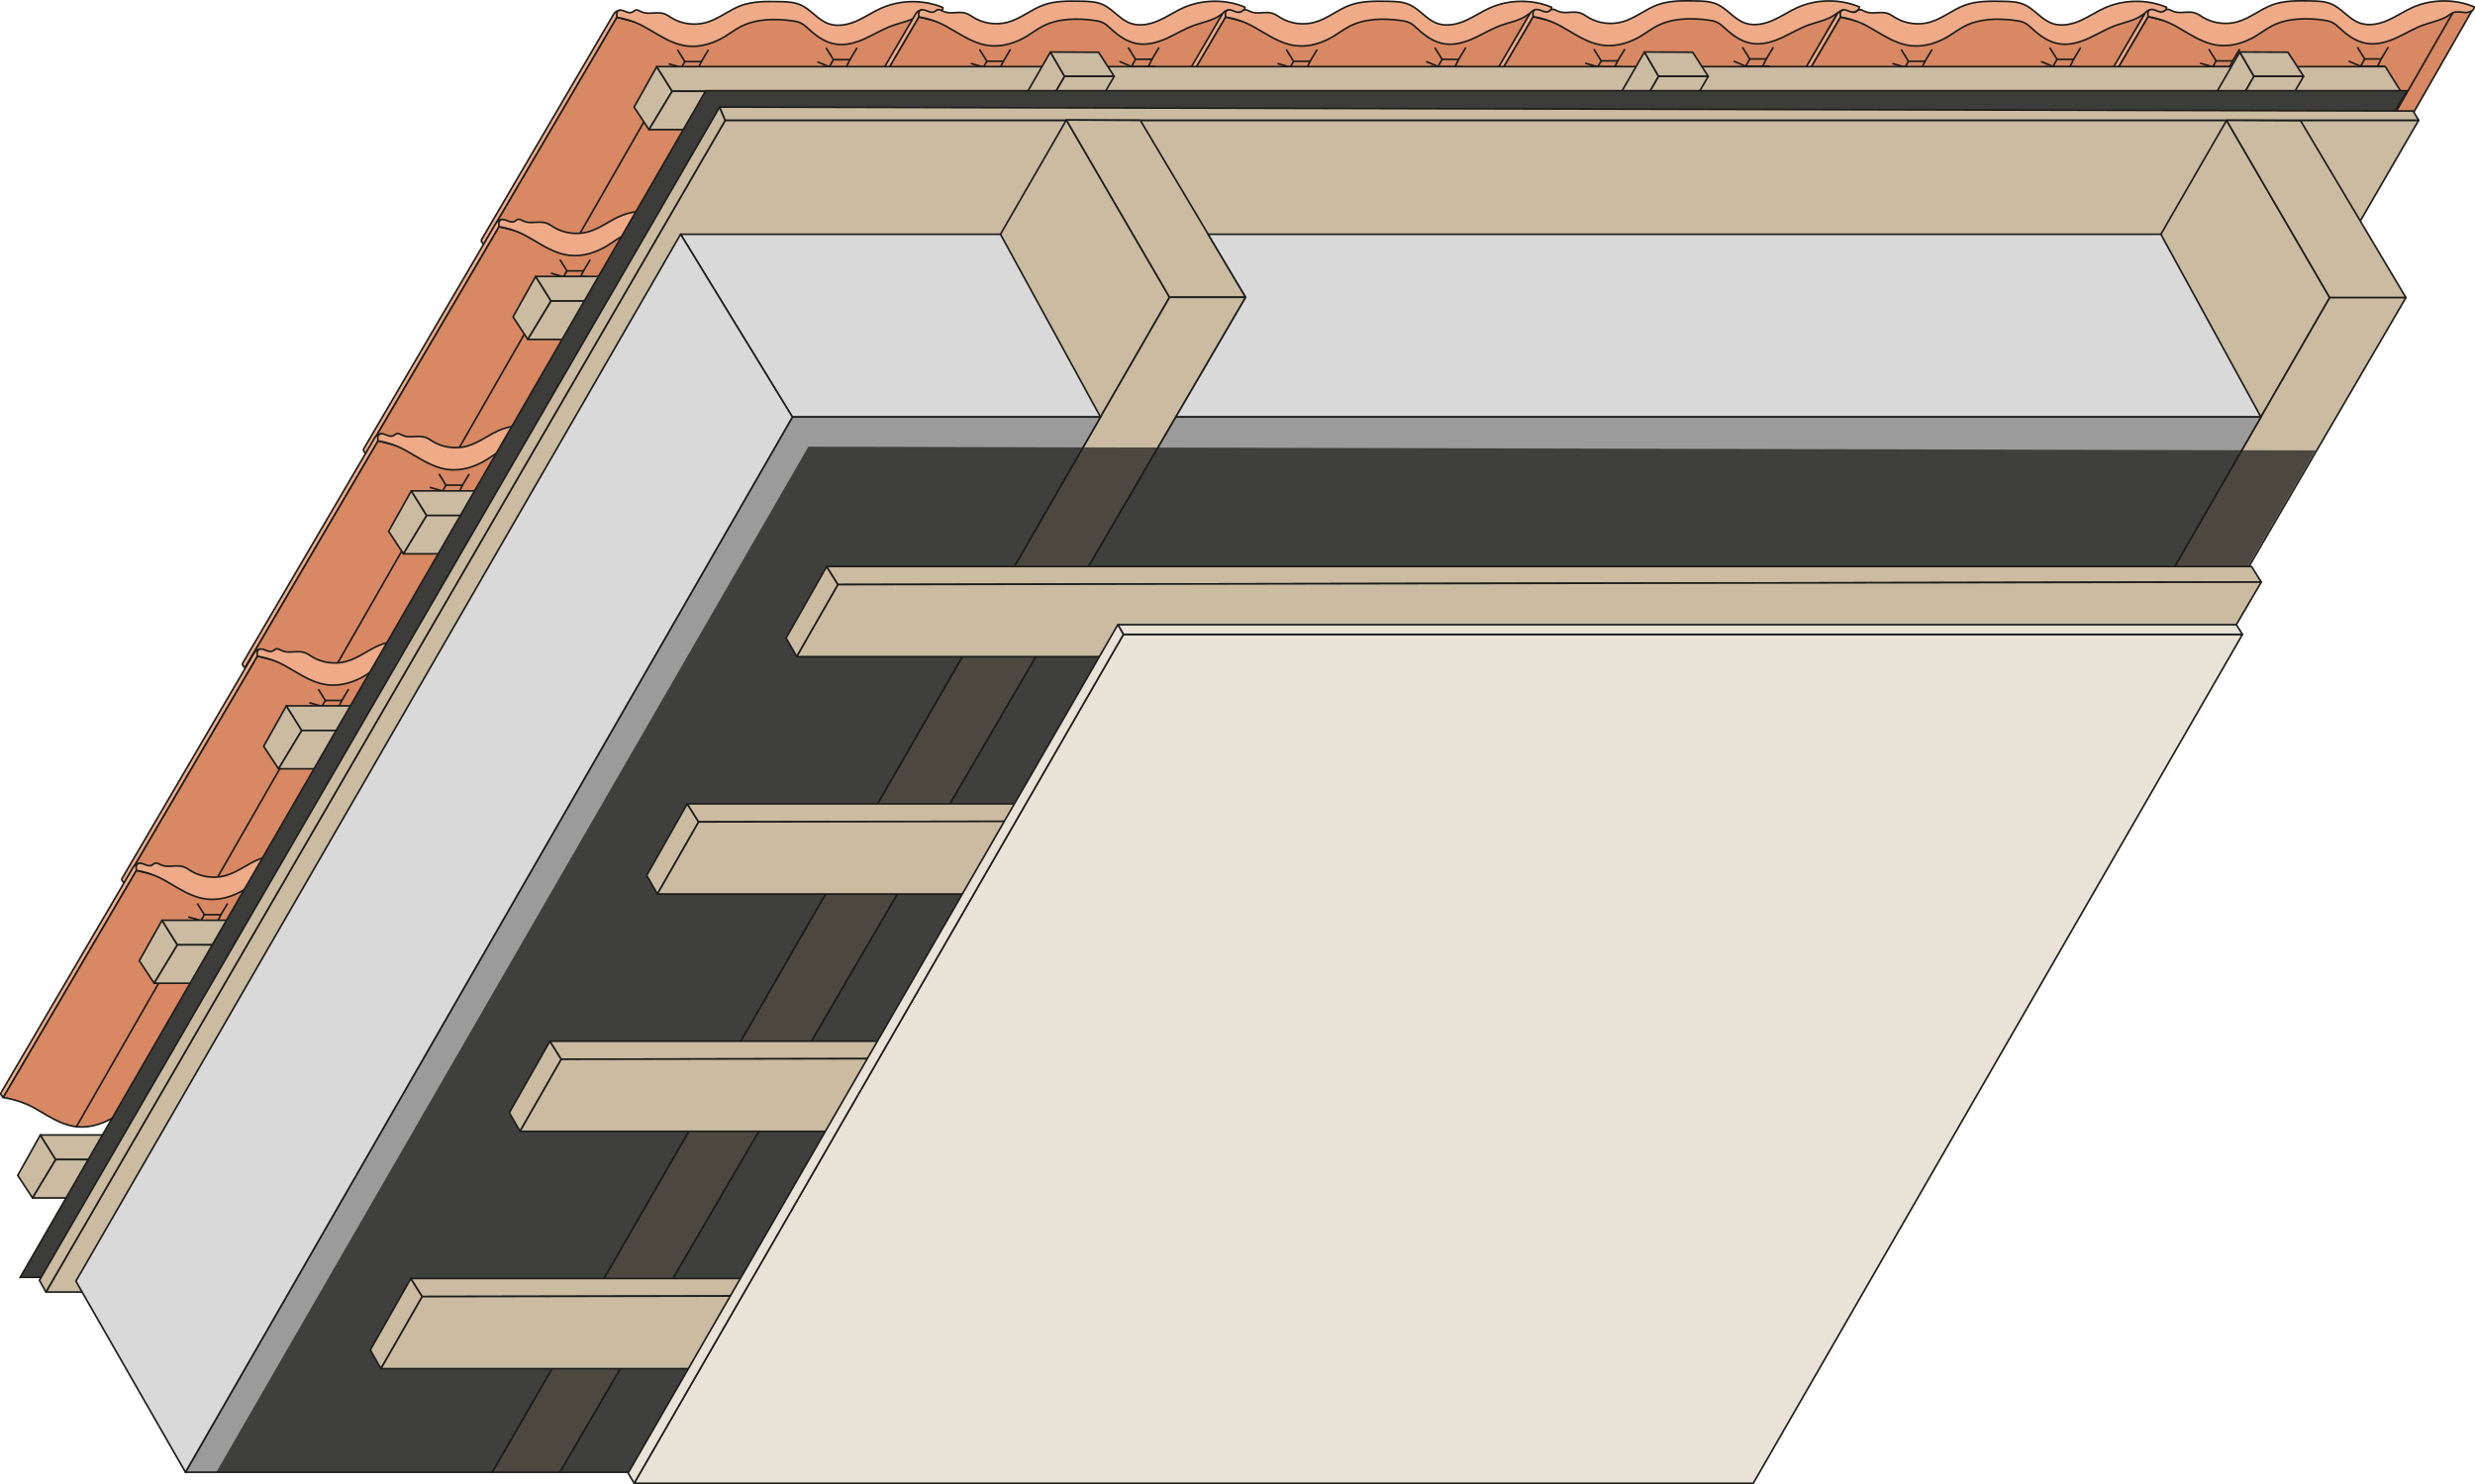 <?xml version="1.0" encoding="UTF-8"?><svg id="Lager_1" xmlns="http://www.w3.org/2000/svg" viewBox="0 0 739.26 443.28"><defs><style>.cls-1{fill:#d9d9d9;}.cls-1,.cls-2,.cls-3,.cls-4,.cls-5,.cls-6,.cls-7,.cls-8,.cls-9,.cls-10{stroke:#1d1d1b;stroke-width:.5px;}.cls-1,.cls-3,.cls-4,.cls-7,.cls-8,.cls-9,.cls-10{stroke-linecap:round;stroke-linejoin:round;}.cls-2,.cls-5,.cls-6{stroke-miterlimit:10;}.cls-2,.cls-8{fill:#efab87;}.cls-3,.cls-6{fill:#d88862;}.cls-11{fill:#1d1d1b;isolation:isolate;opacity:.72;}.cls-4{fill:#cabba1;}.cls-5{fill:#3c3c3b;}.cls-7{fill:#9c9b9b;}.cls-9{fill:#e9e2d7;}.cls-10{fill:none;}</style></defs><g><g><path class="cls-8" d="m144.5,72.98l-.58-.69c-.18-.21-.2-.51-.07-.75L183.22,4.37s.62-1.27,2.01-1.27c.54,0-.96,2.09-.96,2.09l-39.77,67.8Z"/><path class="cls-3" d="m144.5,72.98c3.1.53,6.47,1.59,9.17,3.09,2.63,1.46,5.12,3.15,7.93,4.34,1.5.64,3.1,1.13,4.76,1.31,3.96.44,7.97-.87,11.26-2.88,1.56-.95,3-2.07,4.64-2.91,4.51-2.34,10.08-2.46,15.25-1.76.88.12,1.76.26,2.56.61,1.06.47,1.87,1.27,2.69,2.02,2.19,2.02,4.8,3.89,7.92,4.36,3.02.46,6.1-.47,8.83-1.71,2.72-1.25,5.26-2.83,8.1-3.84,2.55-.91,5.38-1.38,7.54-2.89.37-.26.73-.55,1.15-.74,1.12-.48,2.44-.12,3.68-.07,1.24.05,2.79-.58,2.69-1.68L281.14,3.1h-13.78l-16.33,5.56-22.55-5.56-21.96,7.67-22.25-5.59-39.77,67.8Z"/><path class="cls-8" d="m263.29,2.41c-2.55,1.12-4.81,2.7-7.36,3.83-2.54,1.13-5.56,1.78-8.23.92-3.46-1.11-5.46-4.44-8.81-5.8-1.94-.79-4.14-.84-6.28-.88-3.77-.07-7.65-.11-11.14,1.14-3.75,1.34-6.77,4.07-10.63,5.13-3.38.93-7.22.42-10.15-1.35-.79-.48-1.53-1.05-2.44-1.33-2.1-.66-4.59.38-6.58-.51-.62-.28-1.27-.74-1.91-.51-.33.12-.55.4-.86.56-1.18.6-2.37-.57-3.53-.57-1.33,0-1.24,1.25-1.09,2.14,3.1.53,5.68,1.42,8.37,2.92,2.63,1.46,5.12,3.15,7.93,4.34,1.5.64,3.1,1.13,4.76,1.31,3.96.44,7.97-.87,11.26-2.88,1.56-.95,3-2.07,4.64-2.91,4.51-2.34,10.08-2.46,15.25-1.76.88.12,1.76.26,2.56.61,1.06.47,1.87,1.27,2.69,2.02,2.19,2.02,4.8,3.89,7.92,4.36,3.02.46,6.1-.47,8.83-1.71,2.72-1.25,5.26-2.83,8.1-3.84,2.55-.91,5.38-1.38,7.54-2.89.37-.26.73-.55,1.15-.74,1.12-.48,2.44-.12,3.68-.07,1.24.05,2.79-.58,2.69-1.68-5.72-2.41-12.69-2.36-18.35.15Z"/><line class="cls-10" x1="201.91" y1="19.69" x2="166.36" y2="81.72"/><line class="cls-10" x1="275.27" y1="4" x2="236.29" y2="71.97"/><polyline class="cls-3" points="202.47 15.04 204.56 18.4 209.49 18.4 211.51 15.04"/><polyline class="cls-10" points="199.95 19.12 203.54 20.17 208.62 20.17 210.4 20.17"/><line class="cls-10" x1="204.56" y1="18.4" x2="203.54" y2="20.17"/><line class="cls-10" x1="209.49" y1="18.4" x2="208.62" y2="20.17"/><line class="cls-10" x1="245.83" y1="19.9" x2="210.74" y2="81.14"/><polyline class="cls-3" points="246.85 14.45 248.94 17.82 253.87 17.82 255.89 14.45"/><polyline class="cls-10" points="244.34 18.54 247.94 20.05 253.02 20.05 254.8 20.05"/><line class="cls-10" x1="248.94" y1="17.82" x2="247.74" y2="19.9"/><line class="cls-10" x1="253.87" y1="17.82" x2="252.85" y2="19.9"/></g><g><path class="cls-8" d="m109.29,135.51l-.58-.69c-.18-.21-.2-.51-.07-.75l39.36-67.17s.62-1.27,2.01-1.27c.54,0-.96,2.09-.96,2.09l-39.77,67.8Z"/><path class="cls-6" d="m109.29,135.51c3.1.53,6.47,1.59,9.17,3.09,2.63,1.46,5.12,3.15,7.93,4.34,1.5.64,3.1,1.13,4.76,1.31,3.96.44,7.97-.87,11.26-2.88,1.56-.95,3-2.07,4.64-2.91,4.51-2.34,10.08-2.46,15.25-1.76.88.12,1.76.26,2.56.61,1.06.47,1.87,1.27,2.69,2.02,2.19,2.02,4.8,3.89,7.92,4.36,3.02.46,6.1-.47,8.83-1.71,2.72-1.25,5.26-2.83,8.1-3.84,2.55-.91,5.38-1.38,7.54-2.89.37-.26.73-.55,1.15-.74,1.12-.48,2.44-.12,3.68-.07,1.24.05,2.79-.58,2.69-1.68l38.48-67.13h-13.78l-16.33,5.56-22.55-5.56-21.96,7.67-22.25-5.59-39.77,67.8Z"/><path class="cls-2" d="m228.08,64.93c-2.55,1.12-4.81,2.7-7.36,3.83-2.54,1.13-5.56,1.78-8.23.92-3.46-1.11-5.46-4.44-8.81-5.8-1.94-.79-4.14-.84-6.28-.88-3.77-.07-7.65-.11-11.14,1.14-3.75,1.34-6.77,4.07-10.63,5.13-3.38.93-7.22.42-10.15-1.35-.79-.48-1.53-1.05-2.44-1.33-2.1-.66-4.59.38-6.58-.51-.62-.28-1.27-.74-1.91-.51-.33.12-.55.4-.86.56-1.18.6-2.37-.57-3.53-.57-1.33,0-1.24,1.25-1.09,2.14,3.1.53,5.68,1.42,8.37,2.92,2.63,1.46,5.12,3.15,7.93,4.34,1.5.64,3.1,1.13,4.76,1.31,3.96.44,7.97-.87,11.26-2.88,1.56-.95,3-2.07,4.64-2.91,4.51-2.34,10.08-2.46,15.25-1.76.88.12,1.76.26,2.56.61,1.06.47,1.87,1.27,2.69,2.02,2.19,2.02,4.8,3.89,7.92,4.36,3.02.46,6.1-.47,8.83-1.71,2.72-1.25,5.26-2.83,8.1-3.84,2.55-.91,5.38-1.38,7.54-2.89.37-.26.73-.55,1.15-.74,1.12-.48,2.44-.12,3.68-.07,1.24.05,2.79-.58,2.69-1.68-5.72-2.41-12.69-2.36-18.35.15Z"/><line class="cls-10" x1="166.69" y1="82.21" x2="131.15" y2="144.24"/><line class="cls-10" x1="240.06" y1="66.53" x2="201.08" y2="134.49"/><polyline class="cls-6" points="167.26 77.56 169.35 80.92 174.28 80.92 176.3 77.56"/><polyline class="cls-10" points="164.74 81.64 168.33 82.69 173.41 82.69 175.19 82.69"/><line class="cls-10" x1="169.35" y1="80.92" x2="168.33" y2="82.69"/><line class="cls-10" x1="174.28" y1="80.92" x2="173.41" y2="82.69"/><line class="cls-10" x1="211.08" y1="81.63" x2="175.53" y2="143.66"/><polyline class="cls-6" points="211.64 76.98 213.73 80.34 218.66 80.34 220.68 76.98"/><polyline class="cls-10" points="209.12 81.06 212.71 82.11 217.79 82.11 219.57 82.11"/><line class="cls-10" x1="213.73" y1="80.34" x2="212.71" y2="82.11"/><line class="cls-10" x1="218.66" y1="80.34" x2="217.79" y2="82.11"/></g><g><path class="cls-8" d="m73.15,199.5l-.58-.69c-.18-.21-.2-.51-.07-.75l39.36-67.17s.62-1.27,2.01-1.27c.54,0-.96,2.09-.96,2.09l-39.77,67.8Z"/><path class="cls-6" d="m73.15,199.5c3.1.53,6.47,1.59,9.17,3.09,2.63,1.46,5.12,3.15,7.93,4.34,1.5.64,3.1,1.13,4.76,1.31,3.96.44,7.97-.87,11.26-2.88,1.56-.95,3-2.07,4.64-2.91,4.51-2.34,10.08-2.46,15.25-1.76.88.12,1.76.26,2.56.61,1.06.47,1.87,1.27,2.69,2.02,2.19,2.02,4.8,3.89,7.92,4.36,3.02.46,6.1-.47,8.83-1.71,2.72-1.25,5.26-2.83,8.1-3.84,2.55-.91,5.38-1.38,7.54-2.89.37-.26.73-.55,1.15-.74,1.12-.48,2.44-.12,3.68-.07,1.24.05,2.79-.58,2.69-1.68l38.48-67.13h-13.78l-16.33,5.56-22.55-5.56-21.96,7.67-22.25-5.59-39.77,67.8Z"/><path class="cls-2" d="m191.94,128.92c-2.55,1.12-4.81,2.7-7.36,3.83-2.54,1.13-5.56,1.78-8.23.92-3.46-1.11-5.46-4.44-8.81-5.8-1.94-.79-4.14-.84-6.28-.88-3.77-.07-7.65-.11-11.14,1.14-3.75,1.34-6.77,4.07-10.63,5.13-3.38.93-7.22.42-10.15-1.35-.79-.48-1.53-1.05-2.44-1.33-2.1-.66-4.59.38-6.58-.51-.62-.28-1.27-.74-1.91-.51-.33.12-.55.4-.86.56-1.18.6-2.37-.57-3.53-.57-1.33,0-1.24,1.25-1.09,2.14,3.1.53,5.68,1.42,8.37,2.92,2.63,1.46,5.12,3.15,7.93,4.34,1.5.64,3.1,1.13,4.76,1.31,3.96.44,7.97-.87,11.26-2.88,1.56-.95,3-2.07,4.64-2.91,4.51-2.34,10.08-2.46,15.25-1.76.88.12,1.76.26,2.56.61,1.06.47,1.87,1.27,2.69,2.02,2.19,2.02,4.8,3.89,7.92,4.36,3.02.46,6.1-.47,8.83-1.71,2.72-1.25,5.26-2.83,8.1-3.84,2.55-.91,5.38-1.38,7.54-2.89.37-.26.73-.55,1.15-.74,1.12-.48,2.44-.12,3.68-.07,1.24.05,2.79-.58,2.69-1.68-5.72-2.41-12.69-2.36-18.35.15Z"/><line class="cls-10" x1="130.55" y1="146.2" x2="95.01" y2="208.23"/><line class="cls-10" x1="203.92" y1="130.52" x2="164.94" y2="198.48"/><polyline class="cls-6" points="131.12 141.55 133.21 144.91 138.14 144.91 140.16 141.55"/><polyline class="cls-10" points="128.6 145.63 132.19 146.68 137.27 146.68 139.05 146.68"/><line class="cls-10" x1="133.21" y1="144.91" x2="132.19" y2="146.68"/><line class="cls-10" x1="138.14" y1="144.91" x2="137.27" y2="146.68"/><line class="cls-10" x1="174.94" y1="145.62" x2="139.39" y2="207.65"/><polyline class="cls-6" points="175.5 140.97 177.59 144.33 182.52 144.33 184.54 140.97"/><polyline class="cls-10" points="172.98 145.05 176.57 146.1 181.65 146.1 183.43 146.1"/><line class="cls-10" x1="177.59" y1="144.33" x2="176.57" y2="146.1"/><line class="cls-10" x1="182.52" y1="144.33" x2="181.65" y2="146.1"/></g><g><path class="cls-8" d="m37.12,263.8l-.58-.69c-.18-.21-.2-.51-.07-.75l39.36-67.17s.62-1.27,2.01-1.27c.54,0-.96,2.09-.96,2.09l-39.77,67.8Z"/><path class="cls-6" d="m37.12,263.8c3.1.53,6.47,1.59,9.17,3.09,2.63,1.46,5.12,3.15,7.93,4.34,1.5.64,3.1,1.13,4.76,1.31,3.96.44,7.97-.87,11.26-2.88,1.56-.95,3-2.07,4.64-2.91,4.51-2.34,10.08-2.46,15.25-1.76.88.12,1.76.26,2.56.61,1.06.47,1.87,1.27,2.69,2.02,2.19,2.02,4.8,3.89,7.92,4.36,3.02.46,6.1-.47,8.83-1.71,2.72-1.25,5.26-2.83,8.1-3.84,2.55-.91,5.38-1.38,7.54-2.89.37-.26.73-.55,1.15-.74,1.12-.48,2.44-.12,3.68-.07,1.24.05,2.79-.58,2.69-1.68l38.48-67.13h-13.78l-16.33,5.56-22.55-5.56-21.96,7.67-22.25-5.59-39.77,67.8Z"/><path class="cls-2" d="m155.9,193.23c-2.55,1.12-4.81,2.7-7.36,3.83-2.54,1.13-5.56,1.78-8.23.92-3.46-1.11-5.46-4.44-8.81-5.8-1.94-.79-4.14-.84-6.28-.88-3.77-.07-7.65-.11-11.14,1.14-3.75,1.34-6.77,4.07-10.63,5.13-3.38.93-7.22.42-10.15-1.35-.79-.48-1.53-1.05-2.44-1.33-2.1-.66-4.59.38-6.58-.51-.62-.28-1.27-.74-1.91-.51-.33.12-.55.4-.86.56-1.18.6-2.37-.57-3.53-.57-1.33,0-1.24,1.25-1.09,2.14,3.1.53,5.68,1.42,8.37,2.92,2.63,1.46,5.12,3.15,7.93,4.34,1.5.64,3.1,1.13,4.76,1.31,3.96.44,7.97-.87,11.26-2.88,1.56-.95,3-2.07,4.64-2.91,4.51-2.34,10.08-2.46,15.25-1.76.88.12,1.76.26,2.56.61,1.06.47,1.87,1.27,2.69,2.02,2.19,2.02,4.8,3.89,7.92,4.36,3.02.46,6.1-.47,8.83-1.71,2.72-1.25,5.26-2.83,8.1-3.84,2.55-.91,5.38-1.38,7.54-2.89.37-.26.73-.55,1.15-.74,1.12-.48,2.44-.12,3.68-.07,1.24.05,2.79-.58,2.69-1.68-5.72-2.41-12.69-2.36-18.35.15Z"/><line class="cls-10" x1="94.52" y1="210.51" x2="58.97" y2="272.54"/><line class="cls-10" x1="167.89" y1="194.83" x2="128.91" y2="262.79"/><polyline class="cls-6" points="95.08 205.86 97.18 209.22 102.11 209.22 104.12 205.86"/><polyline class="cls-10" points="92.57 209.94 96.16 210.99 101.24 210.99 103.02 210.99"/><line class="cls-10" x1="97.18" y1="209.22" x2="96.16" y2="210.99"/><line class="cls-10" x1="102.11" y1="209.22" x2="101.24" y2="210.99"/><line class="cls-10" x1="138.9" y1="209.93" x2="103.36" y2="271.96"/><polyline class="cls-6" points="139.47 205.28 141.56 208.64 146.49 208.64 148.51 205.28"/><polyline class="cls-10" points="136.95 209.36 140.54 210.41 145.62 210.41 147.4 210.41"/><line class="cls-10" x1="141.56" y1="208.64" x2="140.54" y2="210.41"/><line class="cls-10" x1="146.49" y1="208.64" x2="145.62" y2="210.41"/></g><g><path class="cls-8" d="m.98,327.8l-.58-.69c-.18-.21-.2-.51-.07-.75l39.36-67.17s.62-1.27,2.01-1.27c.54,0-.96,2.09-.96,2.09L.98,327.8Z"/><path class="cls-6" d="m.98,327.8c3.1.53,6.47,1.59,9.17,3.09,2.63,1.46,5.12,3.15,7.93,4.34,1.5.64,3.1,1.13,4.76,1.31,3.96.44,7.97-.87,11.26-2.88,1.56-.95,3-2.07,4.64-2.91,4.51-2.34,10.08-2.46,15.25-1.76.88.12,1.76.26,2.56.61,1.06.47,1.87,1.27,2.69,2.02,2.19,2.02,4.8,3.89,7.92,4.36,3.02.46,6.1-.47,8.83-1.71,2.72-1.25,5.26-2.83,8.1-3.84,2.55-.91,5.38-1.38,7.54-2.89.37-.26.73-.55,1.15-.74,1.12-.48,2.44-.12,3.68-.07,1.24.05,2.79-.58,2.69-1.68l38.48-67.13h-13.78l-16.33,5.56-22.55-5.56-21.96,7.67-22.25-5.59L.98,327.8Z"/><path class="cls-2" d="m119.76,257.22c-2.55,1.12-4.81,2.7-7.36,3.83-2.54,1.13-5.56,1.78-8.23.92-3.46-1.11-5.46-4.44-8.81-5.8-1.94-.79-4.14-.84-6.28-.88-3.77-.07-7.65-.11-11.14,1.14-3.75,1.34-6.77,4.07-10.63,5.13-3.38.93-7.22.42-10.15-1.35-.79-.48-1.53-1.05-2.44-1.33-2.1-.66-4.59.38-6.58-.51-.62-.28-1.27-.74-1.91-.51-.33.12-.55.4-.86.56-1.18.6-2.37-.57-3.53-.57-1.33,0-1.24,1.25-1.09,2.14,3.1.53,5.68,1.42,8.37,2.92,2.63,1.46,5.12,3.15,7.93,4.34,1.5.64,3.1,1.13,4.76,1.31,3.96.44,7.97-.87,11.26-2.88,1.56-.95,3-2.07,4.64-2.91,4.51-2.34,10.08-2.46,15.25-1.76.88.12,1.76.26,2.56.61,1.06.47,1.87,1.27,2.69,2.02,2.19,2.02,4.8,3.89,7.92,4.36,3.02.46,6.1-.47,8.83-1.71,2.72-1.25,5.26-2.83,8.1-3.84,2.55-.91,5.38-1.38,7.54-2.89.37-.26.73-.55,1.15-.74,1.12-.48,2.44-.12,3.68-.07,1.24.05,2.79-.58,2.69-1.68-5.72-2.41-12.69-2.36-18.35.15Z"/><line class="cls-10" x1="58.38" y1="274.5" x2="22.83" y2="336.53"/><line class="cls-10" x1="131.74" y1="258.82" x2="92.77" y2="326.78"/><polyline class="cls-6" points="58.94 269.85 61.04 273.21 65.97 273.21 67.98 269.85"/><polyline class="cls-10" points="56.43 273.93 60.02 274.98 65.1 274.98 66.88 274.98"/><line class="cls-10" x1="61.04" y1="273.21" x2="60.02" y2="274.98"/><line class="cls-10" x1="65.97" y1="273.21" x2="65.1" y2="274.98"/><line class="cls-10" x1="102.76" y1="273.92" x2="67.22" y2="335.95"/><polyline class="cls-6" points="103.33 269.27 105.42 272.63 110.35 272.63 112.37 269.27"/><polyline class="cls-10" points="100.81 273.35 104.4 274.4 109.48 274.4 111.26 274.4"/><line class="cls-10" x1="105.42" y1="272.63" x2="104.4" y2="274.4"/><line class="cls-10" x1="110.35" y1="272.63" x2="109.48" y2="274.4"/></g></g><g><path class="cls-8" d="m234.72,72.86l-.58-.69c-.18-.21-.2-.51-.07-.75L273.44,4.25s.62-1.27,2.01-1.27c.54,0-.96,2.09-.96,2.09l-39.77,67.8Z"/><path class="cls-3" d="m234.72,72.86c3.1.53,6.47,1.59,9.17,3.09,2.63,1.46,5.12,3.15,7.93,4.34,1.5.64,3.1,1.13,4.76,1.31,3.96.44,7.97-.87,11.26-2.88,1.56-.95,3-2.07,4.64-2.91,4.51-2.34,10.08-2.46,15.25-1.76.88.12,1.76.26,2.56.61,1.06.47,1.87,1.27,2.69,2.02,2.19,2.02,4.8,3.89,7.92,4.36,3.02.46,6.1-.47,8.83-1.71,2.72-1.25,5.26-2.83,8.1-3.84,2.55-.91,5.38-1.38,7.54-2.89.37-.26.73-.55,1.15-.74,1.12-.48,2.44-.12,3.68-.07,1.24.05,2.79-.58,2.69-1.68L371.36,2.98h-13.78l-16.33,5.56-22.55-5.56-21.96,7.67-22.25-5.59-39.77,67.8Z"/><path class="cls-8" d="m353.5,2.29c-2.55,1.12-4.81,2.7-7.36,3.83-2.54,1.13-5.56,1.78-8.23.92-3.46-1.11-5.46-4.44-8.81-5.8-1.94-.79-4.14-.84-6.28-.88-3.77-.07-7.65-.11-11.14,1.14-3.75,1.34-6.77,4.07-10.63,5.13-3.38.93-7.22.42-10.15-1.35-.79-.48-1.53-1.05-2.44-1.33-2.1-.66-4.59.38-6.58-.51-.62-.28-1.27-.74-1.91-.51-.33.12-.55.4-.86.56-1.18.6-2.37-.57-3.53-.57-1.33,0-1.24,1.25-1.09,2.14,3.1.53,5.68,1.42,8.37,2.92,2.63,1.46,5.12,3.15,7.93,4.34,1.5.64,3.1,1.13,4.76,1.31,3.96.44,7.97-.87,11.26-2.88,1.56-.95,3-2.07,4.64-2.91,4.51-2.34,10.08-2.46,15.25-1.76.88.12,1.76.26,2.56.61,1.06.47,1.87,1.27,2.69,2.02,2.19,2.02,4.8,3.89,7.92,4.36,3.02.46,6.1-.47,8.83-1.71,2.72-1.25,5.26-2.83,8.1-3.84,2.55-.91,5.38-1.38,7.54-2.89.37-.26.73-.55,1.15-.74,1.12-.48,2.44-.12,3.68-.07,1.24.05,2.79-.58,2.69-1.68-5.72-2.41-12.69-2.36-18.35.15Z"/><line class="cls-10" x1="292.12" y1="19.57" x2="256.57" y2="81.6"/><line class="cls-10" x1="365.48" y1="3.89" x2="326.51" y2="71.85"/><polyline class="cls-3" points="292.68 14.92 294.78 18.28 299.71 18.28 301.72 14.92"/><polyline class="cls-10" points="290.17 19 293.75 20.05 298.83 20.05 300.62 20.05"/><line class="cls-10" x1="294.78" y1="18.28" x2="293.75" y2="20.05"/><line class="cls-10" x1="299.71" y1="18.28" x2="298.83" y2="20.05"/><line class="cls-10" x1="335.89" y1="20.05" x2="300.95" y2="81.02"/><polyline class="cls-3" points="337.07 14.33 339.16 17.7 344.09 17.7 346.1 14.33"/><polyline class="cls-10" points="334.55 18.42 337.95 19.9 343.22 19.9 345 19.9"/><line class="cls-10" x1="339.16" y1="17.7" x2="337.95" y2="19.9"/><line class="cls-10" x1="344.09" y1="17.7" x2="343" y2="19.9"/></g><g><path class="cls-8" d="m326.32,72.9l-.58-.69c-.18-.21-.2-.51-.07-.75L365.04,4.29s.62-1.27,2.01-1.27c.54,0-.96,2.09-.96,2.09l-39.77,67.8Z"/><path class="cls-3" d="m326.32,72.9c3.1.53,6.47,1.59,9.17,3.09,2.63,1.46,5.12,3.15,7.93,4.34,1.5.64,3.1,1.13,4.76,1.31,3.96.44,7.97-.87,11.26-2.88,1.56-.95,3-2.07,4.64-2.91,4.51-2.34,10.08-2.46,15.25-1.76.88.12,1.76.26,2.56.61,1.06.47,1.87,1.27,2.69,2.02,2.19,2.02,4.8,3.89,7.92,4.36,3.02.46,6.1-.47,8.83-1.71,2.72-1.25,5.26-2.83,8.1-3.84,2.55-.91,5.38-1.38,7.54-2.89.37-.26.73-.55,1.15-.74,1.12-.48,2.44-.12,3.68-.07,1.24.05,2.79-.58,2.69-1.68L462.96,3.01h-13.78l-16.33,5.56-22.55-5.56-21.96,7.67-22.25-5.59-39.77,67.8Z"/><path class="cls-8" d="m445.11,2.32c-2.55,1.12-4.81,2.7-7.36,3.83-2.54,1.13-5.56,1.78-8.23.92-3.46-1.11-5.46-4.44-8.81-5.8-1.94-.79-4.14-.84-6.28-.88-3.77-.07-7.65-.11-11.14,1.14-3.75,1.34-6.77,4.07-10.63,5.13-3.38.93-7.22.42-10.15-1.35-.79-.48-1.53-1.05-2.44-1.33-2.1-.66-4.59.38-6.58-.51-.62-.28-1.27-.74-1.91-.51-.33.12-.55.4-.86.56-1.18.6-2.37-.57-3.53-.57-1.33,0-1.24,1.25-1.09,2.14,3.1.53,5.68,1.42,8.37,2.92,2.63,1.46,5.12,3.15,7.93,4.34,1.5.64,3.1,1.13,4.76,1.31,3.96.44,7.97-.87,11.26-2.88,1.56-.95,3-2.07,4.64-2.91,4.51-2.34,10.08-2.46,15.25-1.76.88.12,1.76.26,2.56.61,1.06.47,1.87,1.27,2.69,2.02,2.19,2.02,4.8,3.89,7.92,4.36,3.02.46,6.1-.47,8.83-1.71,2.72-1.25,5.26-2.83,8.1-3.84,2.55-.91,5.38-1.38,7.54-2.89.37-.26.73-.55,1.15-.74,1.12-.48,2.44-.12,3.68-.07,1.24.05,2.79-.58,2.69-1.68-5.72-2.41-12.69-2.36-18.35.15Z"/><line class="cls-10" x1="383.73" y1="19.6" x2="348.18" y2="81.63"/><line class="cls-10" x1="457.09" y1="3.92" x2="418.11" y2="71.88"/><polyline class="cls-3" points="384.29 14.95 386.38 18.31 391.31 18.31 393.33 14.95"/><polyline class="cls-10" points="381.78 19.03 385.36 20.08 390.44 20.08 392.22 20.08"/><line class="cls-10" x1="386.38" y1="18.31" x2="385.36" y2="20.08"/><line class="cls-10" x1="391.31" y1="18.31" x2="390.44" y2="20.08"/><line class="cls-10" x1="427.65" y1="19.81" x2="392.56" y2="81.05"/><polyline class="cls-3" points="428.67 14.37 430.76 17.73 435.69 17.73 437.71 14.37"/><polyline class="cls-10" points="426.16 18.45 429.76 19.96 434.84 19.96 436.62 19.96"/><line class="cls-10" x1="430.76" y1="17.73" x2="429.56" y2="19.81"/><line class="cls-10" x1="435.69" y1="17.73" x2="434.67" y2="19.81"/></g><g><path class="cls-8" d="m418.2,72.78l-.58-.69c-.18-.21-.2-.51-.07-.75L456.92,4.17s.62-1.27,2.01-1.27c.54,0-.96,2.09-.96,2.09l-39.77,67.8Z"/><path class="cls-3" d="m418.2,72.78c3.1.53,6.47,1.59,9.17,3.09,2.63,1.46,5.12,3.15,7.93,4.34,1.5.64,3.1,1.13,4.76,1.31,3.96.44,7.97-.87,11.26-2.88,1.56-.95,3-2.07,4.64-2.91,4.51-2.34,10.08-2.46,15.25-1.76.88.12,1.76.26,2.56.61,1.06.47,1.87,1.27,2.69,2.02,2.19,2.02,4.8,3.89,7.92,4.36,3.02.46,6.1-.47,8.83-1.71,2.72-1.25,5.26-2.83,8.1-3.84,2.55-.91,5.38-1.38,7.54-2.89.37-.26.73-.55,1.15-.74,1.12-.48,2.44-.12,3.68-.07,1.24.05,2.79-.58,2.69-1.68L554.84,2.9h-13.78l-16.33,5.56-22.55-5.56-21.96,7.67-22.25-5.59-39.77,67.8Z"/><path class="cls-8" d="m536.99,2.2c-2.55,1.12-4.81,2.7-7.36,3.83-2.54,1.13-5.56,1.78-8.23.92-3.46-1.11-5.46-4.44-8.81-5.8-1.94-.79-4.14-.84-6.28-.88-3.77-.07-7.65-.11-11.14,1.14-3.75,1.34-6.77,4.07-10.63,5.13-3.38.93-7.22.42-10.15-1.35-.79-.48-1.53-1.05-2.44-1.33-2.1-.66-4.59.38-6.58-.51-.62-.28-1.27-.74-1.91-.51-.33.12-.55.4-.86.56-1.18.6-2.37-.57-3.53-.57-1.33,0-1.24,1.25-1.09,2.14,3.1.53,5.68,1.42,8.37,2.92,2.63,1.46,5.12,3.15,7.93,4.34,1.5.64,3.1,1.13,4.76,1.31,3.96.44,7.97-.87,11.26-2.88,1.56-.95,3-2.07,4.64-2.91,4.51-2.34,10.08-2.46,15.25-1.76.88.12,1.76.26,2.56.61,1.06.47,1.87,1.27,2.69,2.02,2.19,2.02,4.8,3.89,7.92,4.36,3.02.46,6.1-.47,8.83-1.71,2.72-1.25,5.26-2.83,8.1-3.84,2.55-.91,5.38-1.38,7.54-2.89.37-.26.73-.55,1.15-.74,1.12-.48,2.44-.12,3.68-.07,1.24.05,2.79-.58,2.69-1.68-5.72-2.41-12.69-2.36-18.35.15Z"/><line class="cls-10" x1="475.6" y1="19.48" x2="440.06" y2="81.51"/><line class="cls-10" x1="548.97" y1="3.8" x2="509.99" y2="71.76"/><polyline class="cls-3" points="476.17 14.83 478.26 18.19 483.19 18.19 485.21 14.83"/><polyline class="cls-10" points="473.65 18.92 477.24 19.96 482.32 19.96 484.1 19.96"/><line class="cls-10" x1="478.26" y1="18.19" x2="477.24" y2="19.96"/><line class="cls-10" x1="483.19" y1="18.19" x2="482.32" y2="19.96"/><line class="cls-10" x1="519.38" y1="19.96" x2="484.44" y2="80.93"/><polyline class="cls-3" points="520.55 14.25 522.64 17.61 527.57 17.61 529.59 14.25"/><polyline class="cls-10" points="518.03 18.33 521.43 19.81 526.7 19.81 528.48 19.81"/><line class="cls-10" x1="522.64" y1="17.61" x2="521.43" y2="19.81"/><line class="cls-10" x1="527.57" y1="17.61" x2="526.49" y2="19.81"/></g><g><path class="cls-8" d="m509.99,72.9l-.58-.69c-.18-.21-.2-.51-.07-.75l39.36-67.17s.62-1.27,2.01-1.27c.54,0-.96,2.09-.96,2.09l-39.77,67.8Z"/><path class="cls-3" d="m509.99,72.9c3.1.53,6.47,1.59,9.17,3.09,2.63,1.46,5.12,3.15,7.93,4.34,1.5.64,3.1,1.13,4.76,1.31,3.96.44,7.97-.87,11.26-2.88,1.56-.95,3-2.07,4.64-2.91,4.51-2.34,10.08-2.46,15.25-1.76.88.12,1.76.26,2.56.61,1.06.47,1.87,1.27,2.69,2.02,2.19,2.02,4.8,3.89,7.92,4.36,3.02.46,6.1-.47,8.83-1.71,2.72-1.25,5.26-2.83,8.1-3.84,2.55-.91,5.38-1.38,7.54-2.89.37-.26.73-.55,1.15-.74,1.12-.48,2.44-.12,3.68-.07,1.24.05,2.79-.58,2.69-1.68L646.63,3.01h-13.78l-16.33,5.56-22.55-5.56-21.96,7.67-22.25-5.59-39.77,67.8Z"/><path class="cls-8" d="m628.77,2.32c-2.55,1.12-4.81,2.7-7.36,3.83-2.54,1.13-5.56,1.78-8.23.92-3.46-1.11-5.46-4.44-8.81-5.8-1.94-.79-4.14-.84-6.28-.88-3.77-.07-7.65-.11-11.14,1.14-3.75,1.34-6.77,4.07-10.63,5.13-3.38.93-7.22.42-10.15-1.35-.79-.48-1.53-1.05-2.44-1.33-2.1-.66-4.59.38-6.58-.51-.62-.28-1.27-.74-1.91-.51-.33.12-.55.4-.86.56-1.18.6-2.37-.57-3.53-.57-1.33,0-1.24,1.25-1.09,2.14,3.1.53,5.68,1.42,8.37,2.92,2.63,1.46,5.12,3.15,7.93,4.34,1.5.64,3.1,1.13,4.76,1.31,3.96.44,7.97-.87,11.26-2.88,1.56-.95,3-2.07,4.64-2.91,4.51-2.34,10.08-2.46,15.25-1.76.88.12,1.76.26,2.56.61,1.06.47,1.87,1.27,2.69,2.02,2.19,2.02,4.8,3.89,7.92,4.36,3.02.46,6.1-.47,8.83-1.71,2.72-1.25,5.26-2.83,8.1-3.84,2.55-.91,5.38-1.38,7.54-2.89.37-.26.73-.55,1.15-.74,1.12-.48,2.44-.12,3.68-.07,1.24.05,2.79-.58,2.69-1.68-5.72-2.41-12.69-2.36-18.35.15Z"/><line class="cls-10" x1="567.39" y1="19.6" x2="531.85" y2="81.63"/><line class="cls-10" x1="640.76" y1="3.92" x2="601.78" y2="71.88"/><polyline class="cls-3" points="567.96 14.95 570.05 18.31 574.98 18.31 577 14.95"/><polyline class="cls-10" points="565.44 19.03 569.03 20.08 574.11 20.08 575.89 20.08"/><line class="cls-10" x1="570.05" y1="18.31" x2="569.03" y2="20.08"/><line class="cls-10" x1="574.98" y1="18.31" x2="574.11" y2="20.08"/><line class="cls-10" x1="611.32" y1="19.81" x2="576.23" y2="81.05"/><polyline class="cls-3" points="612.34 14.37 614.43 17.73 619.36 17.73 621.38 14.37"/><polyline class="cls-10" points="609.82 18.45 613.43 19.96 618.51 19.96 620.29 19.96"/><line class="cls-10" x1="614.43" y1="17.73" x2="613.23" y2="19.81"/><line class="cls-10" x1="619.36" y1="17.73" x2="618.33" y2="19.81"/></g><g><path class="cls-8" d="m601.87,72.78l-.58-.69c-.18-.21-.2-.51-.07-.75l39.36-67.17s.62-1.27,2.01-1.27c.54,0-.96,2.09-.96,2.09l-39.77,67.8Z"/><path class="cls-3" d="m601.87,72.78c3.1.53,6.47,1.59,9.17,3.09,2.63,1.46,5.12,3.15,7.93,4.34,1.5.64,3.1,1.13,4.76,1.31,3.96.44,7.97-.87,11.26-2.88,1.56-.95,3-2.07,4.64-2.91,4.51-2.34,10.08-2.46,15.25-1.76.88.12,1.76.26,2.56.61,1.06.47,1.87,1.27,2.69,2.02,2.19,2.02,4.8,3.89,7.92,4.36,3.02.46,6.1-.47,8.83-1.71,2.72-1.25,5.26-2.83,8.1-3.84,2.55-.91,5.38-1.38,7.54-2.89.37-.26.73-.55,1.15-.74,1.12-.48,2.44-.12,3.68-.07,1.24.05,2.79-.58,2.69-1.68L738.51,2.9h-13.78l-16.33,5.56-22.55-5.56-21.96,7.67-22.25-5.59-39.77,67.8Z"/><path class="cls-8" d="m720.65,2.2c-2.55,1.12-4.81,2.7-7.36,3.83-2.54,1.13-5.56,1.78-8.23.92-3.46-1.11-5.46-4.44-8.81-5.8-1.94-.79-4.14-.84-6.28-.88-3.77-.07-7.65-.11-11.14,1.14-3.75,1.34-6.77,4.07-10.63,5.13-3.38.93-7.22.42-10.15-1.35-.79-.48-1.53-1.05-2.44-1.33-2.1-.66-4.59.38-6.58-.51-.62-.28-1.27-.74-1.91-.51-.33.12-.55.4-.86.56-1.18.6-2.37-.57-3.53-.57-1.33,0-1.24,1.25-1.09,2.14,3.1.53,5.68,1.42,8.37,2.92,2.63,1.46,5.12,3.15,7.93,4.34,1.5.64,3.1,1.13,4.76,1.31,3.96.44,7.97-.87,11.26-2.88,1.56-.95,3-2.07,4.64-2.91,4.51-2.34,10.08-2.46,15.25-1.76.88.12,1.76.26,2.56.61,1.06.47,1.87,1.27,2.69,2.02,2.19,2.02,4.8,3.89,7.92,4.36,3.02.46,6.1-.47,8.83-1.71,2.72-1.25,5.26-2.83,8.1-3.84,2.55-.91,5.38-1.38,7.54-2.89.37-.26.73-.55,1.15-.74,1.12-.48,2.44-.12,3.68-.07,1.24.05,2.79-.58,2.69-1.68-5.72-2.41-12.69-2.36-18.35.15Z"/><line class="cls-10" x1="659.27" y1="19.48" x2="623.72" y2="81.51"/><line class="cls-10" x1="732.64" y1="3.8" x2="693.66" y2="71.76"/><polyline class="cls-3" points="659.84 14.83 661.93 18.19 666.86 18.19 668.87 14.83"/><polyline class="cls-10" points="657.32 18.92 660.91 19.96 665.99 19.96 667.77 19.96"/><line class="cls-10" x1="661.93" y1="18.19" x2="660.91" y2="19.96"/><line class="cls-10" x1="666.86" y1="18.19" x2="665.99" y2="19.96"/><line class="cls-10" x1="703.04" y1="19.96" x2="668.11" y2="80.93"/><polyline class="cls-3" points="704.22 14.25 706.31 17.61 711.24 17.61 713.26 14.25"/><polyline class="cls-10" points="701.7 18.33 705.1 19.81 710.37 19.81 712.15 19.81"/><line class="cls-10" x1="706.31" y1="17.61" x2="705.1" y2="19.81"/><line class="cls-10" x1="711.24" y1="17.61" x2="710.15" y2="19.81"/></g><g><polygon class="cls-4" points="46.05 293.69 41.62 286.96 48.39 274.88 52.99 282.23 46.05 293.69"/><polygon class="cls-4" points="223.39 282.36 52.99 282.23 48.39 274.88 218.7 274.88 223.39 282.36"/><polygon class="cls-4" points="216.71 293.69 46.05 293.69 52.99 282.23 223.39 282.36 216.71 293.69"/></g><g><polygon class="cls-4" points="83.2 229.64 78.76 222.91 85.53 210.83 90.13 218.18 83.2 229.64"/><polygon class="cls-4" points="260.53 218.31 90.13 218.18 85.53 210.83 255.84 210.83 260.53 218.31"/><polygon class="cls-4" points="253.85 229.64 83.2 229.64 90.13 218.18 260.53 218.31 253.85 229.64"/></g><g><polygon class="cls-4" points="9.72 357.82 5.29 351.08 12.05 339.01 16.65 346.36 9.72 357.82"/><polygon class="cls-4" points="187.05 346.48 16.65 346.36 12.05 339.01 182.36 339.01 187.05 346.48"/><polygon class="cls-4" points="180.38 357.82 9.72 357.82 16.65 346.36 187.05 346.48 180.38 357.82"/></g><g><polygon class="cls-4" points="120.52 165.43 116.08 158.7 122.85 146.62 127.45 153.97 120.52 165.43"/><polygon class="cls-4" points="297.85 154.1 127.45 153.97 122.85 146.62 293.16 146.62 297.85 154.1"/><polygon class="cls-4" points="291.17 165.43 120.52 165.43 127.45 153.97 297.85 154.1 291.17 165.43"/></g><g><polygon class="cls-4" points="157.66 101.38 153.23 94.65 160 82.57 164.59 89.92 157.66 101.38"/><polygon class="cls-4" points="334.99 90.05 164.59 89.92 160 82.57 330.3 82.57 334.99 90.05"/><polygon class="cls-4" points="328.32 101.38 157.66 101.38 164.59 89.92 334.99 90.05 328.32 101.38"/></g><g><polygon class="cls-4" points="193.84 38.72 189.4 31.98 196.17 19.9 200.77 27.26 193.84 38.72"/><polygon class="cls-4" points="717.17 27.38 200.77 27.26 196.17 19.9 712.48 19.9 717.17 27.38"/><polygon class="cls-4" points="364.49 38.72 193.84 38.72 200.77 27.26 371.17 27.38 364.49 38.72"/></g><g><polygon class="cls-4" points="363.72 251.31 359.48 243.92 491.19 15.53 495.42 22.81 363.72 251.31"/><polygon class="cls-4" points="510.24 22.81 495.42 22.81 491.19 15.53 505.57 15.6 510.24 22.81"/><polygon class="cls-4" points="377.07 251.31 363.72 251.31 495.42 22.81 510.24 22.81 377.07 251.31"/></g><g><polygon class="cls-4" points="186.28 251.31 182.05 243.92 313.75 15.54 317.99 22.81 186.28 251.31"/><polygon class="cls-4" points="332.8 22.81 317.99 22.81 313.75 15.54 328.14 15.61 332.8 22.81"/><polygon class="cls-4" points="199.64 251.31 186.28 251.31 317.99 22.81 332.8 22.81 199.64 251.31"/></g><g><polygon class="cls-4" points="541.54 251.31 537.3 243.92 669.01 15.53 673.24 22.81 541.54 251.31"/><polygon class="cls-4" points="688.06 22.81 673.24 22.81 669.01 15.53 683.39 15.6 688.06 22.81"/><polygon class="cls-4" points="554.89 251.31 541.54 251.31 673.24 22.81 688.06 22.81 554.89 251.31"/></g><polygon class="cls-5" points="514.16 381.53 6.03 381.53 210.81 27.09 718.94 27.09 514.16 381.53"/><polygon class="cls-4" points="519.55 385.92 13.72 385.92 216.62 35.92 722.44 35.92 519.55 385.92"/><polygon class="cls-4" points="216.62 35.92 13.72 385.92 11.77 382.42 214.95 31.98 216.62 35.92"/><polygon class="cls-4" points="722.44 35.92 216.62 35.92 214.95 31.98 720.77 33.15 722.44 35.92"/><g><polygon class="cls-4" points="147.03 439.74 116.39 386.24 318.52 35.84 349.33 88.79 147.03 439.74"/><polygon class="cls-4" points="372.08 88.79 349.33 88.79 318.52 35.84 340.61 35.95 372.08 88.79"/><polygon class="cls-4" points="167.26 439.74 147.03 439.74 349.33 88.79 372.08 88.79 167.26 439.74"/></g><g><polygon class="cls-4" points="493.64 439.74 462.94 386.35 665.06 35.95 695.87 88.9 493.64 439.74"/><polygon class="cls-4" points="718.63 88.9 695.87 88.9 665.06 35.95 687.16 36.05 718.63 88.9"/><polygon class="cls-4" points="513.87 439.74 493.64 439.74 695.87 88.9 718.63 88.9 513.87 439.74"/></g><polygon class="cls-1" points="645.43 69.97 360.86 69.97 372.08 88.79 351.21 124.56 675.32 124.56 645.43 69.97"/><polygon class="cls-7" points="167.26 439.74 493.64 439.74 675.32 124.56 351.21 124.56 167.26 439.74"/><polygon class="cls-1" points="298.83 69.97 203.29 69.97 236.68 124.56 328.71 124.56 298.83 69.97"/><polygon class="cls-7" points="55.39 439.74 147.03 439.74 328.71 124.56 236.68 124.56 55.39 439.74"/><polygon class="cls-1" points="22.67 382.68 55.39 439.74 236.68 124.56 203.29 69.97 22.67 382.68"/><polygon class="cls-11" points="241.46 133.42 64.6 439.74 513.53 439.74 691.65 134.54 241.46 133.42"/><g><polygon class="cls-4" points="237.99 196.15 234.8 190.58 246.92 169.21 250.31 174.61 237.99 196.15"/><polygon class="cls-4" points="675.43 173.86 250.31 174.61 246.92 169.21 672.52 169.21 675.43 173.86"/><polygon class="cls-4" points="662.35 196.15 237.99 196.15 250.31 174.61 675.43 173.86 662.35 196.15"/></g><g><polygon class="cls-4" points="196.36 267.04 193.17 261.46 205.28 240.1 208.68 245.5 196.36 267.04"/><polygon class="cls-4" points="633.8 244.75 208.68 245.5 205.28 240.1 630.88 240.1 633.8 244.75"/><polygon class="cls-4" points="620.72 267.04 196.36 267.04 208.68 245.5 633.8 244.75 620.72 267.04"/></g><g><polygon class="cls-4" points="155.33 337.92 152.14 332.35 164.26 310.99 167.65 316.39 155.33 337.92"/><polygon class="cls-4" points="592.77 315.63 167.65 316.39 164.26 310.99 589.86 310.99 592.77 315.63"/><polygon class="cls-4" points="579.7 337.92 155.33 337.92 167.65 316.39 592.77 315.63 579.7 337.92"/></g><g><polygon class="cls-4" points="113.79 408.81 110.6 403.24 122.72 381.88 126.12 387.28 113.79 408.81"/><polygon class="cls-4" points="551.24 386.52 126.12 387.28 122.72 381.88 548.32 381.88 551.24 386.52"/><polygon class="cls-4" points="538.16 408.81 113.79 408.81 126.12 387.28 551.24 386.52 538.16 408.81"/></g><g><polygon class="cls-9" points="669.81 189.49 335.56 189.49 189.42 443.03 523.69 443.03 669.81 189.49"/><polygon class="cls-9" points="669.81 189.49 335.56 189.49 333.88 186.59 667.96 186.59 669.81 189.49"/><polygon class="cls-9" points="187.61 439.99 189.42 443.03 335.56 189.49 333.88 186.59 187.61 439.99"/></g></svg>